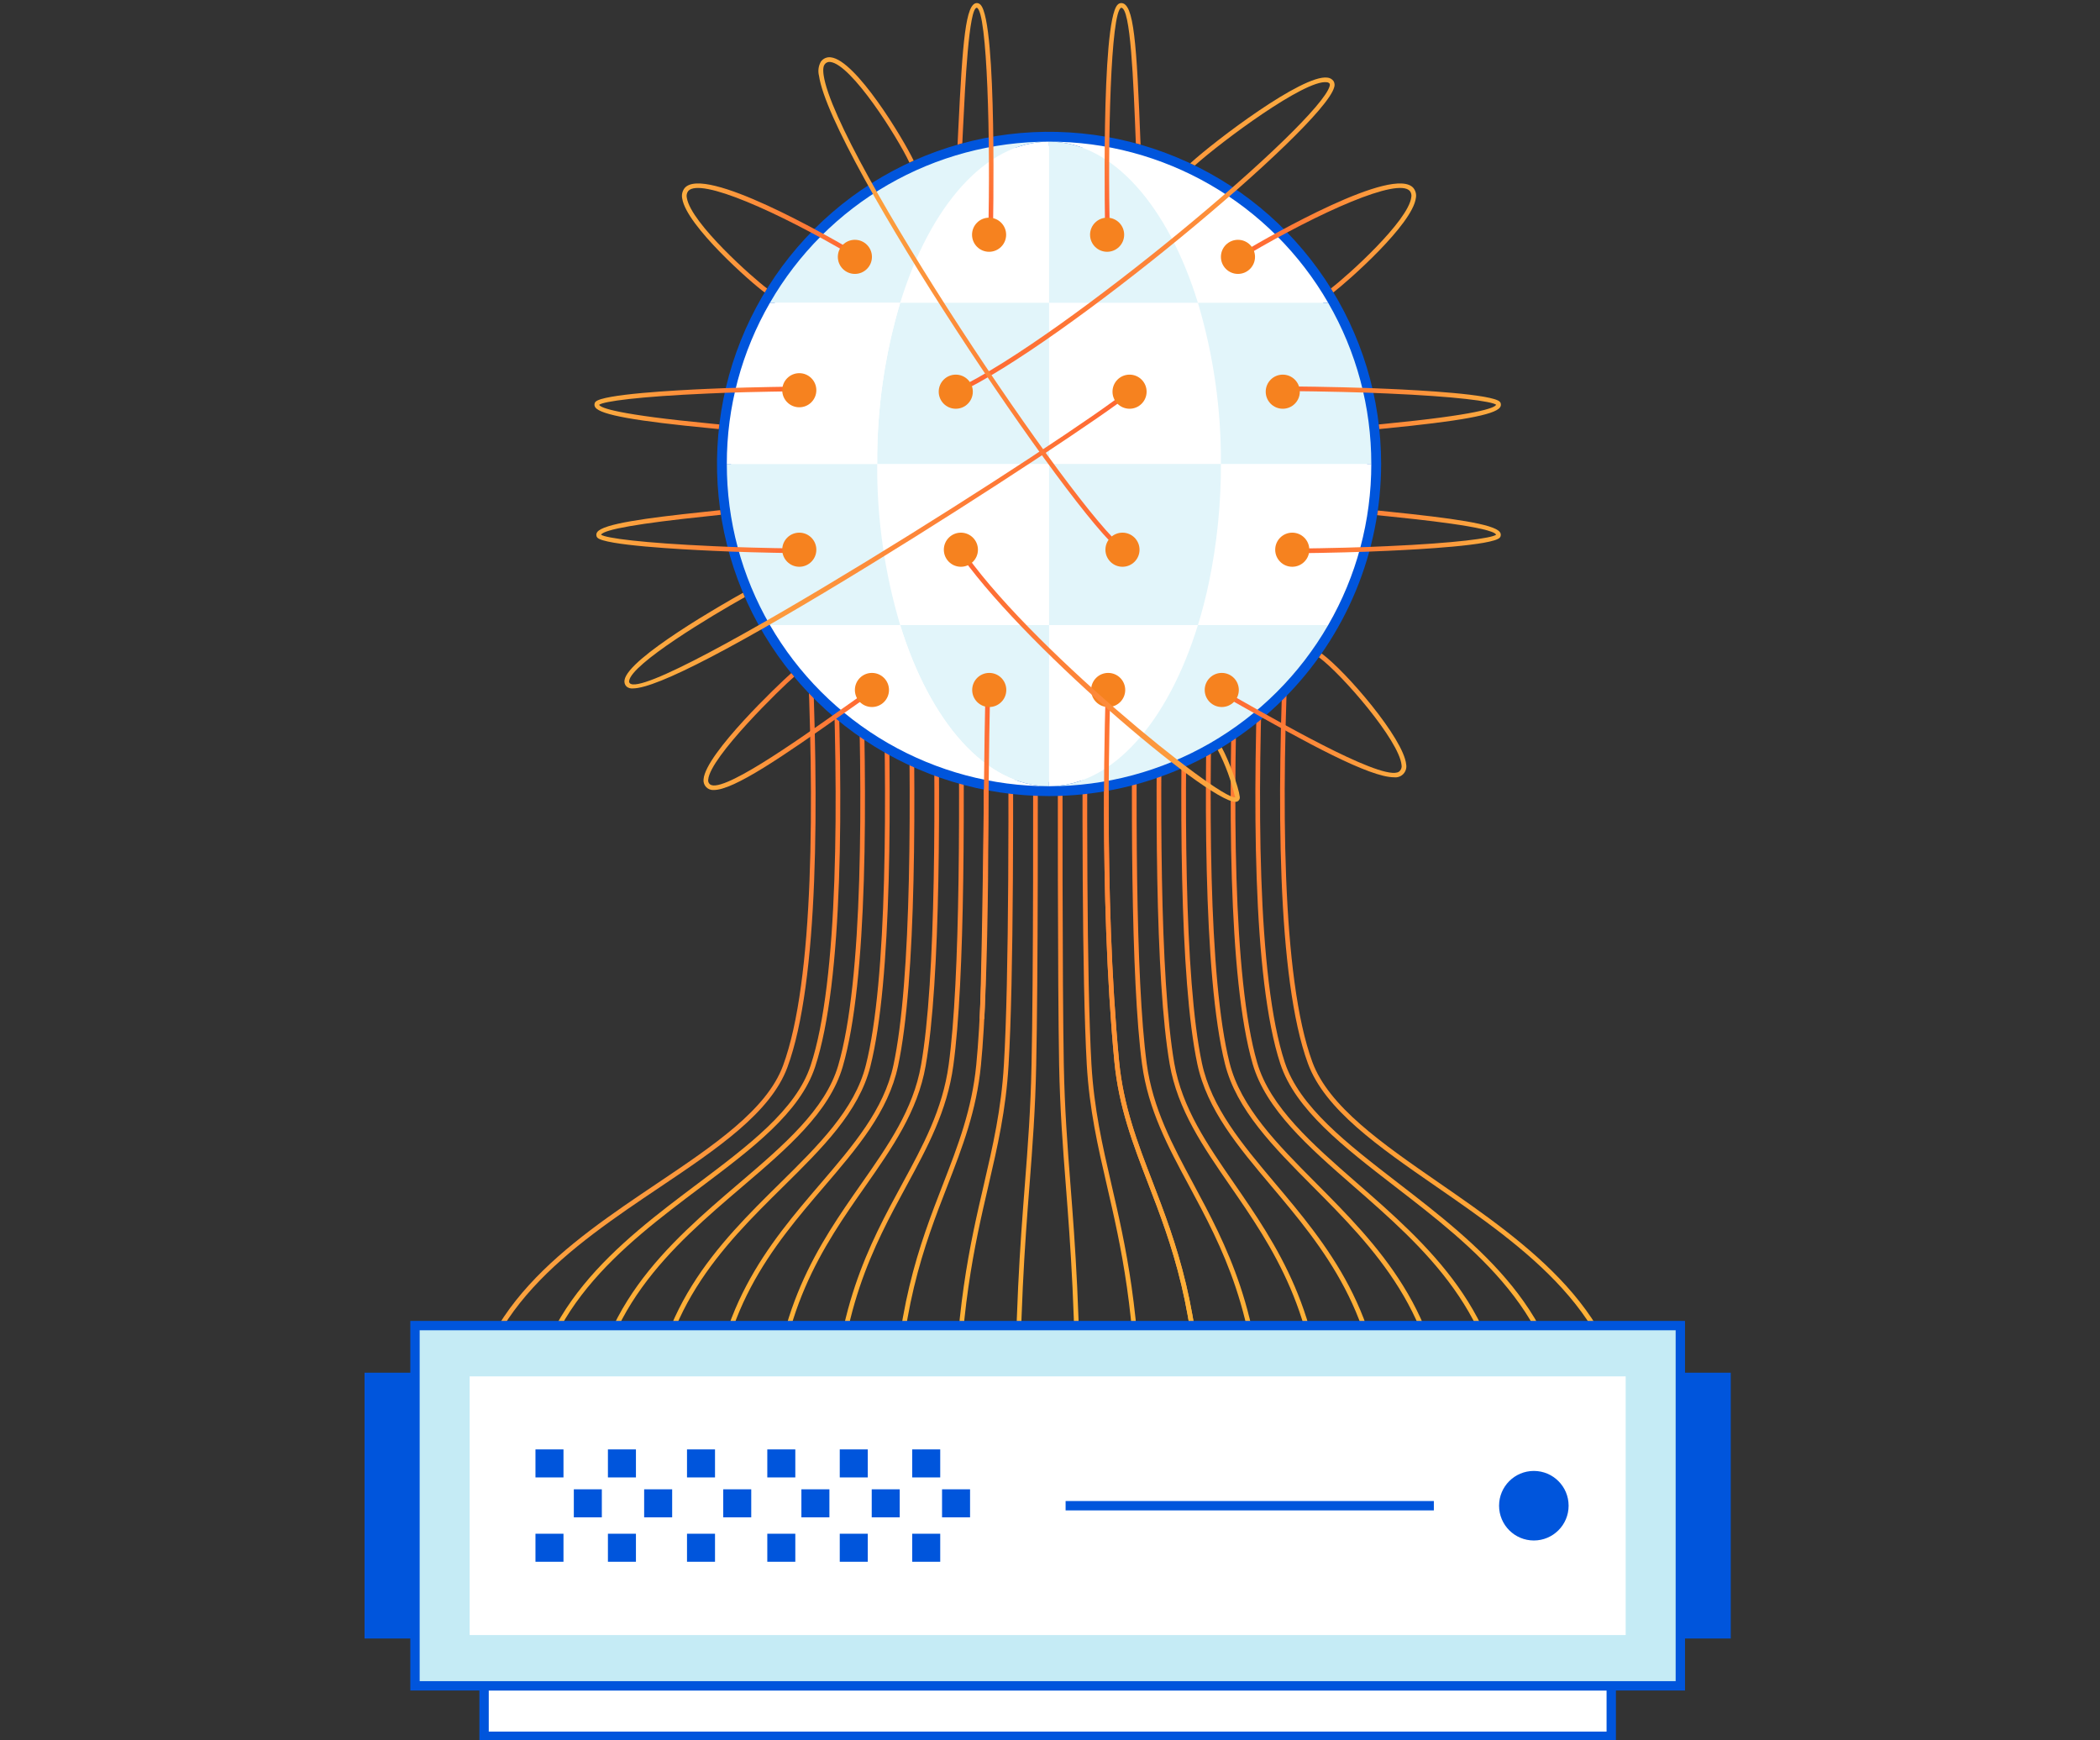 <svg width="449" height="372" viewBox="0 0 449 372" fill="none" xmlns="http://www.w3.org/2000/svg">
<rect x="0" y="0" width="449" height="372" fill="#333333" stroke="none"/>
<g clip-path="url(#clip0)">
<path d="M100.916 306.834H99.916C99.916 280.234 121.516 265.725 140.572 252.922C152.586 244.85 163.934 237.222 167.417 227.797C180.807 191.547 167.524 72.385 167.388 71.186L168.388 71.073C168.523 72.273 181.832 191.673 168.36 228.143C164.765 237.875 153.287 245.587 141.134 253.752C122.28 266.416 100.916 280.77 100.916 306.834Z" fill="url(#paint0_linear)"/>
<path d="M113.925 306.834H112.925C112.925 280.282 132.246 265.751 149.294 252.934C160.045 244.849 170.2 237.212 173.318 227.774C185.31 191.521 173.418 72.382 173.295 71.183L174.295 71.083C174.417 72.283 186.331 191.636 174.272 228.088C171.056 237.824 160.779 245.552 149.9 253.734C133.034 266.41 113.925 280.781 113.925 306.834Z" fill="url(#paint1_linear)"/>
<path d="M126.934 306.834H125.934C125.934 280.334 142.978 265.78 158.015 252.944C167.504 244.844 176.466 237.194 179.22 227.744C189.813 191.49 179.309 72.372 179.201 71.173L180.201 71.084C180.308 72.284 190.829 191.591 180.183 228.024C177.345 237.76 168.273 245.504 158.667 253.703C143.791 266.4 126.934 280.79 126.934 306.834Z" fill="url(#paint2_linear)"/>
<path d="M139.943 306.834H138.943C138.943 280.379 153.709 265.813 166.737 252.962C174.962 244.848 182.737 237.184 185.121 227.721C194.316 191.463 185.201 72.367 185.108 71.168L186.108 71.091C186.201 72.291 195.329 191.551 186.094 227.966C183.636 237.699 175.77 245.459 167.442 253.674C154.551 266.387 139.943 280.797 139.943 306.834Z" fill="url(#paint3_linear)"/>
<path d="M152.951 306.834H151.951C151.951 280.434 164.44 265.85 175.458 252.986C182.422 244.856 188.999 237.176 191.024 227.696C198.819 191.436 191.093 72.361 191.014 71.163L192.014 71.097C192.093 72.297 199.828 191.51 192.004 227.906C189.926 237.634 183.268 245.406 176.22 253.636C165.312 266.369 152.951 280.801 152.951 306.834Z" fill="url(#paint4_linear)"/>
<path d="M165.96 306.834H164.96C164.96 280.486 175.171 265.893 184.18 253.018C189.88 244.869 195.267 237.173 196.927 227.672C203.327 191.407 196.985 72.355 196.92 71.157L197.92 71.103C197.985 72.303 204.327 191.469 197.913 227.845C196.213 237.564 190.768 245.345 185.001 253.591C176.076 266.345 165.96 280.801 165.96 306.834Z" fill="url(#paint5_linear)"/>
<path d="M178.969 306.834H177.969C177.969 280.544 185.904 265.942 192.905 253.059C197.344 244.89 201.536 237.174 202.831 227.649C207.824 191.38 202.877 72.349 202.831 71.149L203.831 71.107C203.882 72.307 208.831 191.427 203.831 227.782C202.512 237.488 198.276 245.282 193.793 253.534C186.84 266.315 178.969 280.799 178.969 306.834Z" fill="url(#paint6_linear)"/>
<path d="M191.978 306.834H190.978C190.978 280.605 196.639 265.997 201.634 253.109C204.809 244.917 207.808 237.179 208.734 227.626C212.324 191.353 208.768 72.343 208.734 71.145L209.734 71.115C209.77 72.315 213.328 191.387 209.734 227.723C208.793 237.412 205.77 245.212 202.57 253.47C197.6 266.277 191.978 280.792 191.978 306.834Z" fill="url(#paint7_linear)"/>
<path d="M204.987 306.834H203.987C203.987 280.668 207.379 266.058 210.371 253.168C212.28 244.949 214.082 237.186 214.641 227.603C216.827 191.325 214.662 72.337 214.641 71.139L215.641 71.12C215.663 72.32 217.829 191.347 215.641 227.662C215.078 237.33 213.266 245.133 211.348 253.394C208.365 266.232 204.987 280.783 204.987 306.834Z" fill="url(#paint8_linear)"/>
<path d="M218 306.834H217C217 280.724 218.129 266.113 219.125 253.221C219.763 244.978 220.364 237.192 220.552 227.58C221.334 191.298 220.56 72.331 220.552 71.133L221.552 71.126C221.56 72.326 222.334 191.305 221.552 227.6C221.363 237.24 220.761 245.04 220.123 253.3C219.123 266.171 218 280.762 218 306.834Z" fill="url(#paint9_linear)"/>
<path d="M231 306.834H230C230 280.821 228.873 266.22 227.879 253.334C227.239 245.046 226.635 237.217 226.449 227.553C225.826 191.266 226.443 72.32 226.449 71.123H227.449C227.443 72.323 226.826 191.255 227.449 227.53C227.634 237.164 228.238 244.979 228.876 253.252C229.876 266.157 231 280.783 231 306.834Z" fill="url(#paint10_linear)"/>
<path d="M244.013 306.834H243.013C243.013 280.877 239.637 266.274 236.659 253.391C234.737 245.078 232.922 237.227 232.359 227.534C230.329 191.243 232.338 72.318 232.359 71.121L233.359 71.138C233.339 72.338 231.331 191.223 233.359 227.477C233.915 237.084 235.722 244.895 237.633 253.165C240.623 266.101 244.013 280.763 244.013 306.834Z" fill="url(#paint11_linear)"/>
<path d="M257.022 306.273H256.022C256.022 280.373 250.404 265.773 245.446 252.887C242.238 244.549 239.208 236.673 238.269 226.95C234.832 190.65 236.395 148.315 236.432 147.115L237.432 147.144C237.397 148.344 235.836 190.617 239.269 226.85C240.196 236.437 243.202 244.25 246.385 252.524C251.368 265.496 257.022 280.196 257.022 306.273Z" fill="url(#paint12_linear)"/>
<path d="M270.031 306.834H269.031C269.031 280.999 261.174 266.389 254.241 253.498C249.741 245.136 245.497 237.238 244.178 227.487C239.333 191.187 244.125 72.306 244.178 71.109L245.178 71.15C245.129 72.35 240.34 191.142 245.178 227.35C246.472 236.92 250.678 244.741 255.131 253.02C262.11 266.019 270.031 280.748 270.031 306.834Z" fill="url(#paint13_linear)"/>
<path d="M283.04 306.834H282.04C282.04 281.057 271.946 266.434 263.04 253.534C257.252 245.151 251.786 237.234 250.087 227.459C243.833 191.159 250.017 72.295 250.08 71.098L251.08 71.151C251.016 72.351 244.838 191.096 251.073 227.288C252.735 236.846 258.14 244.676 263.864 252.965C272.852 265.989 283.04 280.745 283.04 306.834Z" fill="url(#paint14_linear)"/>
<path d="M296.049 306.834H295.049C295.049 281.112 282.72 266.48 271.843 253.57C264.764 245.17 258.079 237.235 255.998 227.44C248.334 191.133 255.911 72.294 255.988 71.097L256.988 71.162C256.911 72.362 249.342 191.062 256.978 227.233C259.007 236.782 265.615 244.623 272.61 252.926C283.6 265.966 296.049 280.746 296.049 306.834Z" fill="url(#paint15_linear)"/>
<path d="M309.057 306.834H308.057C308.057 281.163 293.494 266.517 280.646 253.594C272.277 245.177 264.372 237.227 261.909 227.415C257.163 208.426 257.409 166.924 258.459 135.451C259.591 101.375 261.872 71.39 261.895 71.092L262.895 71.168C262.804 72.362 253.846 191.019 262.882 227.168C265.282 236.713 273.088 244.568 281.358 252.885C294.34 265.949 309.057 280.751 309.057 306.834Z" fill="url(#paint16_linear)"/>
<path d="M322.066 306.834H321.066C321.066 281.212 304.266 266.549 289.449 253.612C279.789 245.18 270.665 237.212 267.82 227.39C257.334 191.078 267.697 72.281 267.803 71.09L268.803 71.178C268.697 72.372 258.35 190.983 268.785 227.117C271.548 236.659 280.564 244.53 290.11 252.863C305.087 265.936 322.066 280.757 322.066 306.834Z" fill="url(#paint17_linear)"/>
<path d="M335.075 306.834H334.075C334.075 281.259 315.043 266.578 298.251 253.625C287.302 245.179 276.959 237.201 273.732 227.365C261.832 191.05 273.59 72.275 273.71 71.08L274.71 71.18C274.59 72.373 262.853 190.938 274.687 227.053C277.818 236.597 288.043 244.484 298.867 252.834C315.836 265.927 335.075 280.767 335.075 306.834Z" fill="url(#paint18_linear)"/>
<path d="M348.084 306.834H347.084C347.084 281.303 325.817 266.604 307.054 253.634C294.814 245.174 283.254 237.183 279.645 227.334C266.333 191.017 279.483 72.264 279.617 71.069L280.611 71.181C280.477 72.373 267.352 190.893 280.583 226.99C284.083 236.537 295.517 244.44 307.622 252.807C326.588 265.921 348.084 280.779 348.084 306.834Z" fill="url(#paint19_linear)"/>
<path d="M224.297 168.674C262.682 168.674 293.799 137.557 293.799 99.172C293.799 60.787 262.682 29.67 224.297 29.67C185.912 29.67 154.795 60.787 154.795 99.172C154.795 137.557 185.912 168.674 224.297 168.674Z" fill="white"/>
<path d="M224.3 170.175C210.257 170.175 196.53 166.011 184.854 158.209C173.178 150.407 164.078 139.319 158.704 126.345C153.331 113.372 151.925 99.096 154.664 85.323C157.404 71.551 164.166 58.9 174.095 48.97C184.025 39.041 196.676 32.279 210.448 29.539C224.221 26.799 238.497 28.205 251.47 33.579C264.444 38.953 275.533 48.053 283.334 59.729C291.136 71.405 295.3 85.132 295.3 99.175C295.278 117.998 287.79 136.044 274.48 149.355C261.17 162.665 243.123 170.152 224.3 170.175V170.175ZM224.3 31.175C210.851 31.175 197.704 35.163 186.521 42.635C175.339 50.107 166.623 60.727 161.476 73.152C156.329 85.578 154.983 99.25 157.606 112.441C160.23 125.632 166.707 137.748 176.217 147.258C185.727 156.768 197.843 163.244 211.034 165.868C224.224 168.492 237.897 167.145 250.322 161.999C262.748 156.852 273.368 148.136 280.84 136.953C288.312 125.771 292.3 112.624 292.3 99.175C292.28 81.146 285.109 63.861 272.361 51.112C259.613 38.363 242.329 31.191 224.3 31.17V31.175Z" fill="#0055DC"/>
<path d="M256.125 64.724H224.3V99.172H261.045C261.118 87.509 259.46 75.9 256.125 64.724V64.724Z" fill="white"/>
<path d="M187.553 99.172C187.479 110.835 189.136 122.444 192.47 133.621H224.3V99.172H187.553Z" fill="white"/>
<path d="M256.125 64.724H283.975C277.93 54.247 269.231 45.547 258.756 39.5C248.28 33.453 236.396 30.271 224.3 30.276C237.9 30.276 249.772 44.131 256.125 64.724Z" fill="white"/>
<path d="M192.47 64.724H224.3V30.276C210.7 30.276 198.823 44.131 192.47 64.724Z" fill="white"/>
<path d="M224.3 168.069C237.9 168.069 249.775 154.214 256.129 133.621H224.3V168.069Z" fill="white"/>
<path d="M261.042 99.172C261.064 107.668 260.208 116.144 258.487 124.465C257.819 127.639 257.028 130.698 256.126 133.621H283.975C290.032 123.152 293.212 111.267 293.194 99.172H261.042Z" fill="white"/>
<path d="M224.3 64.724H192.47C189.136 75.9 187.479 87.509 187.553 99.172H224.3V64.724Z" fill="#E2F5FA"/>
<path d="M256.125 64.724C249.772 44.131 237.9 30.276 224.3 30.276V64.724H256.125Z" fill="#E2F5FA"/>
<path d="M261.042 99.172H293.194C293.212 87.077 290.032 75.193 283.975 64.724H256.125C259.459 75.9 261.116 87.509 261.042 99.172Z" fill="#E2F5FA"/>
<path d="M224.3 133.621H256.129C257.029 130.698 257.822 127.639 258.49 124.465C260.211 116.144 261.067 107.668 261.045 99.172H224.3V133.621Z" fill="#E2F5FA"/>
<path d="M224.3 168.069C236.396 168.074 248.281 164.892 258.757 158.845C269.233 152.798 277.932 144.098 283.978 133.621H256.126C249.772 154.214 237.9 168.069 224.3 168.069Z" fill="#E2F5FA"/>
<path d="M224.3 133.621H192.47C198.823 154.213 210.697 168.069 224.297 168.069L224.3 133.621Z" fill="#E2F5FA"/>
<path d="M224.3 30.276C212.203 30.27 200.319 33.451 189.842 39.499C179.365 45.546 170.666 54.246 164.62 64.724H192.47C198.823 44.131 210.7 30.276 224.3 30.276Z" fill="#E2F5FA"/>
<path d="M155.4 99.172C155.382 111.267 158.562 123.152 164.619 133.621H192.469C189.135 122.444 187.478 110.835 187.552 99.172H155.4Z" fill="#E2F5FA"/>
<path d="M187.553 99.172C187.479 87.509 189.136 75.9 192.47 64.724H164.62C158.563 75.192 155.382 87.077 155.4 99.172H187.553Z" fill="white"/>
<path d="M192.47 133.621H164.62C170.666 144.098 179.365 152.798 189.842 158.846C200.319 164.893 212.203 168.074 224.3 168.069C210.7 168.069 198.823 154.213 192.47 133.621Z" fill="white"/>
<path d="M282.573 139.694C287.773 143.499 300.113 157.871 300.654 163.415C300.72 163.776 300.7 164.147 300.595 164.499C300.491 164.851 300.305 165.174 300.053 165.441C299.801 165.708 299.49 165.912 299.145 166.036C298.799 166.16 298.429 166.202 298.065 166.157C292.825 166.157 279.565 158.921 264.211 150.219L260.979 148.39L261.471 147.519L264.704 149.349C276.051 155.782 297.176 167.756 299.348 164.735C299.489 164.567 299.589 164.369 299.643 164.157C299.697 163.945 299.702 163.723 299.659 163.509C299.15 158.303 286.959 144.151 281.995 140.509L282.573 139.694Z" fill="url(#paint20_linear)"/>
<path d="M294.8 90.73L295.921 90.619C315.903 88.669 319.548 87.227 319.891 86.519C318.967 85.798 311.425 84.756 296.723 84.119C291.102 83.852 283.887 83.676 274.66 83.583L274.67 82.583C283.909 82.676 291.137 82.852 296.77 83.12C303.47 83.41 319.223 84.26 320.688 85.895C320.814 86.028 320.887 86.201 320.896 86.384C320.912 86.513 320.902 86.644 320.867 86.769C320.831 86.894 320.771 87.011 320.69 87.113C319.518 88.691 312.14 90.035 296.02 91.608L294.913 91.717L294.8 90.73ZM319.9 86.492C319.9 86.492 319.9 86.492 319.9 86.5V86.492Z" fill="url(#paint21_linear)"/>
<path d="M294.6 109.131C295.278 109.205 296.162 109.296 297.192 109.402C310.366 110.753 319.401 112.002 320.675 113.729C320.754 113.828 320.812 113.943 320.846 114.065C320.88 114.187 320.89 114.315 320.875 114.441C320.866 114.624 320.792 114.798 320.666 114.931C319.19 116.579 303.427 117.448 296.718 117.745C291.386 118.006 284.705 118.18 276.297 118.279L276.285 117.279C284.685 117.179 291.349 117.007 296.672 116.747C311.449 116.092 319.004 115.029 319.883 114.3C319.19 112.663 302.559 110.957 297.09 110.4C296.038 110.293 295.138 110.2 294.453 110.125L294.6 109.131ZM319.881 114.358C319.877 114.383 319.877 114.409 319.881 114.435V114.358Z" fill="url(#paint22_linear)"/>
<path d="M163.5 62.525C160.593 60.434 146.8 48.247 145.872 42.472C145.783 42.081 145.782 41.676 145.868 41.285C145.955 40.894 146.127 40.527 146.372 40.211C150.535 35.222 177.094 50.48 182.372 53.59L181.864 54.451C166.511 45.412 149.652 37.838 147.135 40.851C146.984 41.059 146.881 41.298 146.833 41.551C146.785 41.803 146.794 42.064 146.858 42.313C147.723 47.695 161.2 59.622 164.023 61.671L163.5 62.525Z" fill="url(#paint23_linear)"/>
<path d="M284.559 61.657C288.259 58.841 301.106 47.219 301.743 42.172C301.791 41.944 301.791 41.708 301.741 41.48C301.691 41.252 301.594 41.037 301.455 40.85C298.938 37.835 282.08 45.41 266.727 54.45L266.219 53.589C271.501 50.479 298.059 35.221 302.219 40.21C302.447 40.502 302.611 40.839 302.699 41.199C302.788 41.559 302.799 41.933 302.732 42.298C302.015 47.978 288.186 60.132 285.081 62.512L284.559 61.657Z" fill="url(#paint24_linear)"/>
<path d="M169.81 144.649C167.084 147.005 151.825 161.806 151.428 166.641C151.4 166.792 151.405 166.948 151.444 167.097C151.483 167.246 151.554 167.384 151.652 167.503C153.623 170.23 170.252 158.449 180.194 151.41C182.178 150.01 184.065 148.668 185.778 147.477L186.349 148.298C184.638 149.488 182.749 150.823 180.772 152.226C167.215 161.826 156.879 168.878 152.606 168.878C152.302 168.899 151.998 168.852 151.714 168.741C151.431 168.63 151.176 168.457 150.968 168.235C150.759 168.013 150.603 167.747 150.51 167.457C150.417 167.167 150.39 166.86 150.431 166.559C150.878 161.126 166.478 146.284 169.181 143.885L169.81 144.649Z" fill="url(#paint25_linear)"/>
<path d="M204.734 30.91L204.897 27.585C205.806 8.862 206.457 0.657 208.868 0.657C209.016 0.66 209.161 0.694 209.296 0.756C209.43 0.818 209.55 0.906 209.649 1.017C213.276 4.738 212.305 49.524 212.294 49.975L211.294 49.949C211.794 30.291 211.108 2.409 208.857 1.656C207.157 1.656 206.368 17.918 205.896 27.633L205.75 30.627L204.734 30.91Z" fill="url(#paint26_linear)"/>
<path d="M242.852 30.629C242.329 16.929 241.719 1.657 239.726 1.657C237.487 2.409 236.802 30.291 237.301 49.949L236.301 49.975C236.29 49.524 235.319 4.738 238.946 1.017C239.044 0.907 239.164 0.818 239.299 0.756C239.433 0.694 239.578 0.66 239.726 0.657C242.442 0.657 243.026 8.957 243.864 30.911L242.852 30.629Z" fill="url(#paint27_linear)"/>
<path d="M210.46 217.822L209.46 217.775C209.787 210.875 210.094 192.397 210.282 176.115C210.444 161.915 210.582 149.644 210.77 147.115L211.77 147.188C211.587 149.688 211.447 161.938 211.284 176.125C211.1 192.417 210.787 210.905 210.46 217.822Z" fill="url(#paint28_linear)"/>
<path d="M153.684 91.72C153.268 91.677 152.713 91.62 152.047 91.561C135.873 90.01 128.475 88.68 127.31 87.115C127.23 87.013 127.171 86.897 127.137 86.772C127.103 86.648 127.094 86.518 127.11 86.39C127.119 86.207 127.193 86.034 127.318 85.901C128.783 84.266 144.534 83.416 151.238 83.126C155.871 82.906 162.302 82.743 170.896 82.626L170.909 83.626C162.327 83.739 155.909 83.901 151.283 84.126C136.522 84.764 128.983 85.811 128.102 86.533C128.371 87.182 131.865 88.622 152.148 90.566C152.821 90.631 153.381 90.684 153.8 90.727L153.684 91.72ZM128.1 86.397L128.095 86.474C128.1 86.448 128.102 86.422 128.1 86.397Z" fill="url(#paint29_linear)"/>
<path d="M154.126 110.044C153.431 110.129 152.326 110.244 150.949 110.387C136.649 111.876 129.1 113.193 128.513 114.303C129.503 115.022 137.305 116.075 152.474 116.746C157.391 116.987 163.419 117.153 170.903 117.254L170.889 118.254C163.389 118.154 157.354 117.986 152.428 117.745C145.482 117.438 129.166 116.545 127.709 114.92C127.588 114.789 127.517 114.62 127.509 114.442C127.493 114.314 127.503 114.185 127.537 114.062C127.572 113.938 127.63 113.823 127.709 113.722C128.983 111.995 137.88 110.743 150.848 109.393C152.202 109.252 153.294 109.138 153.983 109.054L154.126 110.044ZM128.5 114.334V114.344C128.501 114.342 128.501 114.34 128.501 114.339C128.501 114.337 128.501 114.335 128.5 114.334V114.334Z" fill="url(#paint30_linear)"/>
<path d="M159.256 127.645C152.15 131.612 135.03 141.889 134.516 145.545C134.495 145.636 134.497 145.73 134.523 145.82C134.55 145.909 134.598 145.991 134.665 146.056C139.165 150.55 229.508 93.026 241.191 83.345L241.828 84.115C236.875 88.215 211.098 105.336 186.517 120.435C157.607 138.194 140.417 147.162 135.291 147.162C134.811 147.208 134.333 147.064 133.958 146.762C133.782 146.587 133.651 146.372 133.576 146.136C133.501 145.899 133.483 145.648 133.526 145.404C134.191 140.673 155.106 128.812 158.858 126.72L159.256 127.645Z" fill="url(#paint31_linear)"/>
<path d="M254.484 34.911C259.92 29.957 278.418 15.957 283.759 16.585C284.031 16.601 284.295 16.678 284.534 16.81C284.772 16.942 284.977 17.126 285.135 17.348C285.252 17.551 285.323 17.778 285.342 18.012C285.361 18.246 285.329 18.481 285.246 18.701C282.853 27.247 227.105 73.78 204.562 84.184L204.143 83.276C216.064 77.776 236.553 62.493 251.752 50.027C269.852 35.179 283.232 22.186 284.283 18.427C284.353 18.26 284.361 18.074 284.305 17.902C284.226 17.802 284.125 17.72 284.01 17.663C283.896 17.607 283.77 17.576 283.642 17.574C278.952 17.026 261.295 30.153 255.458 35.374L254.484 34.911Z" fill="url(#paint32_linear)"/>
<path d="M194.446 34.757C191.746 29.057 182.008 13.752 177.533 13.249C177.301 13.211 177.063 13.241 176.847 13.333C176.631 13.426 176.446 13.579 176.314 13.773C176.106 14.046 175.9 14.664 176.1 16.055C178.523 32.882 230.134 109.638 240.294 117.111L239.701 117.916C229.479 110.398 177.551 33.14 175.11 16.198C174.844 15.173 174.99 14.085 175.518 13.167C175.756 12.835 176.08 12.575 176.455 12.415C176.829 12.254 177.241 12.199 177.645 12.255C182.995 12.855 193.061 29.56 195.355 34.342L194.446 34.757Z" fill="url(#paint33_linear)"/>
<path d="M261.225 151.137C263.239 151.137 264.871 149.504 264.871 147.491C264.871 145.477 263.239 143.845 261.225 143.845C259.211 143.845 257.579 145.477 257.579 147.491C257.579 149.504 259.211 151.137 261.225 151.137Z" fill="#F6821F"/>
<path d="M211.51 151.137C213.524 151.137 215.156 149.504 215.156 147.491C215.156 145.477 213.524 143.845 211.51 143.845C209.496 143.845 207.864 145.477 207.864 147.491C207.864 149.504 209.496 151.137 211.51 151.137Z" fill="#F6821F"/>
<path d="M186.429 151.137C188.443 151.137 190.075 149.504 190.075 147.491C190.075 145.477 188.443 143.845 186.429 143.845C184.415 143.845 182.783 145.477 182.783 147.491C182.783 149.504 184.415 151.137 186.429 151.137Z" fill="#F6821F"/>
<path d="M170.896 121.156C172.91 121.156 174.542 119.523 174.542 117.51C174.542 115.496 172.91 113.864 170.896 113.864C168.882 113.864 167.25 115.496 167.25 117.51C167.25 119.523 168.882 121.156 170.896 121.156Z" fill="#F6821F"/>
<path d="M170.896 87.063C172.91 87.063 174.542 85.43 174.542 83.417C174.542 81.403 172.91 79.771 170.896 79.771C168.882 79.771 167.25 81.403 167.25 83.417C167.25 85.43 168.882 87.063 170.896 87.063Z" fill="#F6821F"/>
<path d="M239.997 121.156C242.011 121.156 243.643 119.523 243.643 117.51C243.643 115.496 242.011 113.864 239.997 113.864C237.983 113.864 236.351 115.496 236.351 117.51C236.351 119.523 237.983 121.156 239.997 121.156Z" fill="#F6821F"/>
<path d="M276.296 121.156C278.31 121.156 279.942 119.523 279.942 117.51C279.942 115.496 278.31 113.864 276.296 113.864C274.282 113.864 272.65 115.496 272.65 117.51C272.65 119.523 274.282 121.156 276.296 121.156Z" fill="#F6821F"/>
<path d="M236.711 53.824C238.725 53.824 240.357 52.191 240.357 50.178C240.357 48.164 238.725 46.532 236.711 46.532C234.697 46.532 233.065 48.164 233.065 50.178C233.065 52.191 234.697 53.824 236.711 53.824Z" fill="#F6821F"/>
<path d="M264.688 58.554C266.702 58.554 268.334 56.921 268.334 54.908C268.334 52.894 266.702 51.262 264.688 51.262C262.674 51.262 261.042 52.894 261.042 54.908C261.042 56.921 262.674 58.554 264.688 58.554Z" fill="#F6821F"/>
<path d="M211.476 53.824C213.49 53.824 215.122 52.191 215.122 50.178C215.122 48.164 213.49 46.532 211.476 46.532C209.462 46.532 207.83 48.164 207.83 50.178C207.83 52.191 209.462 53.824 211.476 53.824Z" fill="#F6821F"/>
<path d="M182.783 58.554C184.797 58.554 186.429 56.921 186.429 54.908C186.429 52.894 184.797 51.262 182.783 51.262C180.769 51.262 179.137 52.894 179.137 54.908C179.137 56.921 180.769 58.554 182.783 58.554Z" fill="#F6821F"/>
<path d="M274.268 87.376C276.282 87.376 277.914 85.743 277.914 83.73C277.914 81.716 276.282 80.084 274.268 80.084C272.254 80.084 270.622 81.716 270.622 83.73C270.622 85.743 272.254 87.376 274.268 87.376Z" fill="#F6821F"/>
<path d="M204.353 87.376C206.367 87.376 207.999 85.743 207.999 83.73C207.999 81.716 206.367 80.084 204.353 80.084C202.339 80.084 200.707 81.716 200.707 83.73C200.707 85.743 202.339 87.376 204.353 87.376Z" fill="#F6821F"/>
<path d="M241.51 87.376C243.524 87.376 245.156 85.743 245.156 83.73C245.156 81.716 243.524 80.084 241.51 80.084C239.496 80.084 237.864 81.716 237.864 83.73C237.864 85.743 239.496 87.376 241.51 87.376Z" fill="#F6821F"/>
<path d="M257.022 306.273H256.022C256.022 280.373 250.404 265.773 245.446 252.887C242.238 244.549 239.208 236.673 238.269 226.95C234.832 190.65 236.395 148.315 236.432 147.115L237.432 147.144C237.397 148.344 235.836 190.617 239.269 226.85C240.196 236.437 243.202 244.25 246.385 252.524C251.368 265.496 257.022 280.196 257.022 306.273Z" fill="url(#paint34_linear)"/>
<path d="M236.938 151.137C238.952 151.137 240.584 149.504 240.584 147.491C240.584 145.477 238.952 143.845 236.938 143.845C234.924 143.845 233.292 145.477 233.292 147.491C233.292 149.504 234.924 151.137 236.938 151.137Z" fill="#F6821F"/>
<path d="M261.228 159.795C262.715 162.473 264.843 168.253 265.068 170.295C265.112 170.512 265.078 170.737 264.972 170.931C264.865 171.125 264.694 171.275 264.487 171.354C264.376 171.392 264.259 171.41 264.142 171.407C258.232 171.407 217.5 136.848 204.45 117.319L205.281 116.764C219.348 137.813 260.654 170.91 264.068 170.433C263.272 166.916 262.028 163.516 260.368 160.316L261.228 159.795Z" fill="url(#paint35_linear)"/>
<path d="M205.447 121.156C207.461 121.156 209.093 119.523 209.093 117.51C209.093 115.496 207.461 113.864 205.447 113.864C203.433 113.864 201.801 115.496 201.801 117.51C201.801 119.523 203.433 121.156 205.447 121.156Z" fill="#F6821F"/>
<path d="M88.73 293.435H77.946V350.258H88.73V293.435Z" fill="#0055DC"/>
<path d="M370.055 293.435H359.271V350.258H370.055V293.435Z" fill="#0055DC"/>
<path d="M103.502 360.381L103.502 371.164L344.498 371.151L344.498 360.368L103.502 360.381Z" fill="white"/>
<path d="M345.5 372.157H102.5V359.374H345.5V372.157ZM104.5 370.157H343.5V361.374H104.5V370.157Z" fill="#0055DC"/>
<path d="M359.27 283.366H88.729V360.372H359.27V283.366Z" fill="#C5EBF5"/>
<path d="M360.271 361.372H87.729V282.366H360.271V361.372ZM89.729 359.372H358.271V284.366H89.729V359.372Z" fill="#0055DC"/>
<path d="M347.584 349.516V294.223H100.416V349.516H347.584Z" fill="white"/>
<path d="M120.477 309.834H114.488V315.823H120.477V309.834Z" fill="#0055DC"/>
<path d="M120.477 327.859H114.488V333.848H120.477V327.859Z" fill="#0055DC"/>
<path d="M128.678 318.362H122.689V324.351H128.678V318.362Z" fill="#0055DC"/>
<path d="M135.969 309.834H129.98V315.823H135.969V309.834Z" fill="#0055DC"/>
<path d="M135.969 327.859H129.98V333.848H135.969V327.859Z" fill="#0055DC"/>
<path d="M143.715 318.362H137.726V324.351H143.715V318.362Z" fill="#0055DC"/>
<path d="M152.877 309.834H146.888V315.823H152.877V309.834Z" fill="#0055DC"/>
<path d="M152.877 327.859H146.888V333.848H152.877V327.859Z" fill="#0055DC"/>
<path d="M160.623 318.362H154.634V324.351H160.623V318.362Z" fill="#0055DC"/>
<path d="M170.045 309.834H164.056V315.823H170.045V309.834Z" fill="#0055DC"/>
<path d="M170.045 327.859H164.056V333.848H170.045V327.859Z" fill="#0055DC"/>
<path d="M177.335 318.362H171.346V324.351H177.335V318.362Z" fill="#0055DC"/>
<path d="M185.537 309.834H179.548V315.823H185.537V309.834Z" fill="#0055DC"/>
<path d="M185.537 327.859H179.548V333.848H185.537V327.859Z" fill="#0055DC"/>
<path d="M192.372 318.362H186.383V324.351H192.372V318.362Z" fill="#0055DC"/>
<path d="M201.029 309.834H195.04V315.823H201.029V309.834Z" fill="#0055DC"/>
<path d="M201.029 327.859H195.04V333.848H201.029V327.859Z" fill="#0055DC"/>
<path d="M207.408 318.362H201.419V324.351H207.408V318.362Z" fill="#0055DC"/>
<path d="M327.95 329.302C332.056 329.302 335.384 325.973 335.384 321.868C335.384 317.762 332.056 314.434 327.95 314.434C323.844 314.434 320.516 317.762 320.516 321.868C320.516 325.973 323.844 329.302 327.95 329.302Z" fill="#0055DC"/>
<path d="M306.571 320.869H227.836V322.869H306.571V320.869Z" fill="#0055DC"/>
</g>
<defs>
<linearGradient id="paint0_linear" x1="137.148" y1="71.073" x2="137.148" y2="306.834" gradientUnits="userSpaceOnUse">
<stop stop-color="#FF6633"/>
<stop offset="0.214" stop-color="#FF6E35"/>
<stop offset="0.556" stop-color="#FD8639"/>
<stop offset="0.98" stop-color="#FBAB40"/>
<stop offset="1" stop-color="#FBAD40"/>
</linearGradient>
<linearGradient id="paint1_linear" x1="146.295" y1="71.083" x2="146.295" y2="306.834" gradientUnits="userSpaceOnUse">
<stop offset="0.224" stop-color="#FF6633"/>
<stop offset="0.714" stop-color="#FF9B36"/>
<stop offset="1" stop-color="#FFBF38"/>
</linearGradient>
<linearGradient id="paint2_linear" x1="155.439" y1="71.084" x2="155.439" y2="306.834" gradientUnits="userSpaceOnUse">
<stop offset="0.224" stop-color="#FF6633"/>
<stop offset="0.714" stop-color="#FF9B36"/>
<stop offset="1" stop-color="#FFBF38"/>
</linearGradient>
<linearGradient id="paint3_linear" x1="164.583" y1="71.091" x2="164.583" y2="306.834" gradientUnits="userSpaceOnUse">
<stop offset="0.224" stop-color="#FF6633"/>
<stop offset="0.714" stop-color="#FF9B36"/>
<stop offset="1" stop-color="#FFBF38"/>
</linearGradient>
<linearGradient id="paint4_linear" x1="173.726" y1="71.097" x2="173.726" y2="306.834" gradientUnits="userSpaceOnUse">
<stop offset="0.224" stop-color="#FF6633"/>
<stop offset="0.714" stop-color="#FF9B36"/>
<stop offset="1" stop-color="#FFBF38"/>
</linearGradient>
<linearGradient id="paint5_linear" x1="182.87" y1="71.103" x2="182.87" y2="306.834" gradientUnits="userSpaceOnUse">
<stop offset="0.224" stop-color="#FF6633"/>
<stop offset="0.714" stop-color="#FF9B36"/>
<stop offset="1" stop-color="#FFBF38"/>
</linearGradient>
<linearGradient id="paint6_linear" x1="192.017" y1="71.107" x2="192.017" y2="306.834" gradientUnits="userSpaceOnUse">
<stop offset="0.224" stop-color="#FF6633"/>
<stop offset="0.714" stop-color="#FF9B36"/>
<stop offset="1" stop-color="#FFBF38"/>
</linearGradient>
<linearGradient id="paint7_linear" x1="201.159" y1="71.115" x2="201.159" y2="306.834" gradientUnits="userSpaceOnUse">
<stop offset="0.224" stop-color="#FF6633"/>
<stop offset="0.714" stop-color="#FF9B36"/>
<stop offset="1" stop-color="#FFBF38"/>
</linearGradient>
<linearGradient id="paint8_linear" x1="210.303" y1="71.12" x2="210.303" y2="306.834" gradientUnits="userSpaceOnUse">
<stop offset="0.224" stop-color="#FF6633"/>
<stop offset="0.714" stop-color="#FF9B36"/>
<stop offset="1" stop-color="#FFBF38"/>
</linearGradient>
<linearGradient id="paint9_linear" x1="219.451" y1="71.126" x2="219.451" y2="306.834" gradientUnits="userSpaceOnUse">
<stop offset="0.224" stop-color="#FF6633"/>
<stop offset="0.714" stop-color="#FF9B36"/>
<stop offset="1" stop-color="#FFBF38"/>
</linearGradient>
<linearGradient id="paint10_linear" x1="228.586" y1="71.123" x2="228.586" y2="306.834" gradientUnits="userSpaceOnUse">
<stop offset="0.224" stop-color="#FF6633"/>
<stop offset="0.714" stop-color="#FF9B36"/>
<stop offset="1" stop-color="#FFBF38"/>
</linearGradient>
<linearGradient id="paint11_linear" x1="237.733" y1="71.121" x2="237.733" y2="306.834" gradientUnits="userSpaceOnUse">
<stop offset="0.224" stop-color="#FF6633"/>
<stop offset="0.714" stop-color="#FF9B36"/>
<stop offset="1" stop-color="#FFBF38"/>
</linearGradient>
<linearGradient id="paint12_linear" x1="246.878" y1="70.551" x2="246.878" y2="306.274" gradientUnits="userSpaceOnUse">
<stop offset="0.224" stop-color="#FF6633"/>
<stop offset="0.714" stop-color="#FF9B36"/>
<stop offset="1" stop-color="#FFBF38"/>
</linearGradient>
<linearGradient id="paint13_linear" x1="256.022" y1="71.109" x2="256.022" y2="306.834" gradientUnits="userSpaceOnUse">
<stop offset="0.224" stop-color="#FF6633"/>
<stop offset="0.714" stop-color="#FF9B36"/>
<stop offset="1" stop-color="#FFBF38"/>
</linearGradient>
<linearGradient id="paint14_linear" x1="265.166" y1="71.098" x2="265.166" y2="306.834" gradientUnits="userSpaceOnUse">
<stop offset="0.224" stop-color="#FF6633"/>
<stop offset="0.714" stop-color="#FF9B36"/>
<stop offset="1" stop-color="#FFBF38"/>
</linearGradient>
<linearGradient id="paint15_linear" x1="274.311" y1="71.097" x2="274.311" y2="306.834" gradientUnits="userSpaceOnUse">
<stop offset="0.224" stop-color="#FF6633"/>
<stop offset="0.714" stop-color="#FF9B36"/>
<stop offset="1" stop-color="#FFBF38"/>
</linearGradient>
<linearGradient id="paint16_linear" x1="283.444" y1="71.092" x2="283.444" y2="306.834" gradientUnits="userSpaceOnUse">
<stop offset="0.224" stop-color="#FF6633"/>
<stop offset="0.714" stop-color="#FF9B36"/>
<stop offset="1" stop-color="#FFBF38"/>
</linearGradient>
<linearGradient id="paint17_linear" x1="292.599" y1="71.09" x2="292.599" y2="306.834" gradientUnits="userSpaceOnUse">
<stop offset="0.224" stop-color="#FF6633"/>
<stop offset="0.714" stop-color="#FF9B36"/>
<stop offset="1" stop-color="#FFBF38"/>
</linearGradient>
<linearGradient id="paint18_linear" x1="301.743" y1="71.08" x2="301.743" y2="306.834" gradientUnits="userSpaceOnUse">
<stop offset="0.224" stop-color="#FF6633"/>
<stop offset="0.714" stop-color="#FF9B36"/>
<stop offset="1" stop-color="#FFBF38"/>
</linearGradient>
<linearGradient id="paint19_linear" x1="310.888" y1="71.069" x2="310.888" y2="306.834" gradientUnits="userSpaceOnUse">
<stop offset="0.224" stop-color="#FF6633"/>
<stop offset="0.714" stop-color="#FF9B36"/>
<stop offset="1" stop-color="#FFBF38"/>
</linearGradient>
<linearGradient id="paint20_linear" x1="261.002" y1="152.937" x2="300.693" y2="152.91" gradientUnits="userSpaceOnUse">
<stop stop-color="#FF6633"/>
<stop offset="1" stop-color="#FBAD40"/>
</linearGradient>
<linearGradient id="paint21_linear" x1="274.687" y1="87.151" x2="320.904" y2="87.045" gradientUnits="userSpaceOnUse">
<stop stop-color="#FF6633"/>
<stop offset="1" stop-color="#FBAD40"/>
</linearGradient>
<linearGradient id="paint22_linear" x1="276.311" y1="113.706" x2="320.883" y2="113.607" gradientUnits="userSpaceOnUse">
<stop stop-color="#FF6633"/>
<stop offset="1" stop-color="#FBAD40"/>
</linearGradient>
<linearGradient id="paint23_linear" x1="145.826" y1="50.874" x2="182.373" y2="50.848" gradientUnits="userSpaceOnUse">
<stop stop-color="#FBAD40"/>
<stop offset="1" stop-color="#FF6633"/>
</linearGradient>
<linearGradient id="paint24_linear" x1="266.24" y1="50.867" x2="302.776" y2="50.841" gradientUnits="userSpaceOnUse">
<stop stop-color="#FF6633"/>
<stop offset="1" stop-color="#FBAD40"/>
</linearGradient>
<linearGradient id="paint25_linear" x1="150.567" y1="172.323" x2="186.3" y2="148.148" gradientUnits="userSpaceOnUse">
<stop offset="0.051" stop-color="#FBAD40"/>
<stop offset="1" stop-color="#FF6633"/>
</linearGradient>
<linearGradient id="paint26_linear" x1="212.58" y1="0.657" x2="212.252" y2="48.563" gradientUnits="userSpaceOnUse">
<stop stop-color="#FBAD40"/>
<stop offset="1" stop-color="#FF6633"/>
</linearGradient>
<linearGradient id="paint27_linear" x1="243.864" y1="47.441" x2="244.173" y2="2.233" gradientUnits="userSpaceOnUse">
<stop offset="0.031" stop-color="#FF6633"/>
<stop offset="1" stop-color="#FBAD40"/>
</linearGradient>
<linearGradient id="paint28_linear" x1="210.615" y1="147.115" x2="210.615" y2="217.822" gradientUnits="userSpaceOnUse">
<stop stop-color="#FF6633"/>
<stop offset="0.75" stop-color="#FD923B"/>
</linearGradient>
<linearGradient id="paint29_linear" x1="127.128" y1="87.174" x2="170.91" y2="87.078" gradientUnits="userSpaceOnUse">
<stop stop-color="#FBAD40"/>
<stop offset="1" stop-color="#FF6633"/>
</linearGradient>
<linearGradient id="paint30_linear" x1="127.527" y1="113.655" x2="170.904" y2="113.562" gradientUnits="userSpaceOnUse">
<stop stop-color="#FBAD40"/>
<stop offset="1" stop-color="#FF6633"/>
</linearGradient>
<linearGradient id="paint31_linear" x1="136.989" y1="147.211" x2="240.84" y2="84.416" gradientUnits="userSpaceOnUse">
<stop stop-color="#FBAD40"/>
<stop offset="1" stop-color="#FF6633"/>
</linearGradient>
<linearGradient id="paint32_linear" x1="285.434" y1="16.342" x2="285.41" y2="84.328" gradientUnits="userSpaceOnUse">
<stop offset="0.001" stop-color="#FBAD40"/>
<stop offset="1" stop-color="#FF6633"/>
</linearGradient>
<linearGradient id="paint33_linear" x1="175.018" y1="65.087" x2="240.295" y2="65.069" gradientUnits="userSpaceOnUse">
<stop stop-color="#FBAD40"/>
<stop offset="1" stop-color="#FF6633"/>
</linearGradient>
<linearGradient id="paint34_linear" x1="246.878" y1="70.551" x2="246.878" y2="306.274" gradientUnits="userSpaceOnUse">
<stop offset="0.224" stop-color="#FF6633"/>
<stop offset="0.714" stop-color="#FF9B36"/>
<stop offset="1" stop-color="#FFBF38"/>
</linearGradient>
<linearGradient id="paint35_linear" x1="204.485" y1="144.092" x2="265.088" y2="144.061" gradientUnits="userSpaceOnUse">
<stop stop-color="#FF6633"/>
<stop offset="1" stop-color="#FBAD40"/>
</linearGradient>
<clipPath id="clip0">
<rect width="449" height="372" fill="white"/>
</clipPath>
</defs>
</svg>
